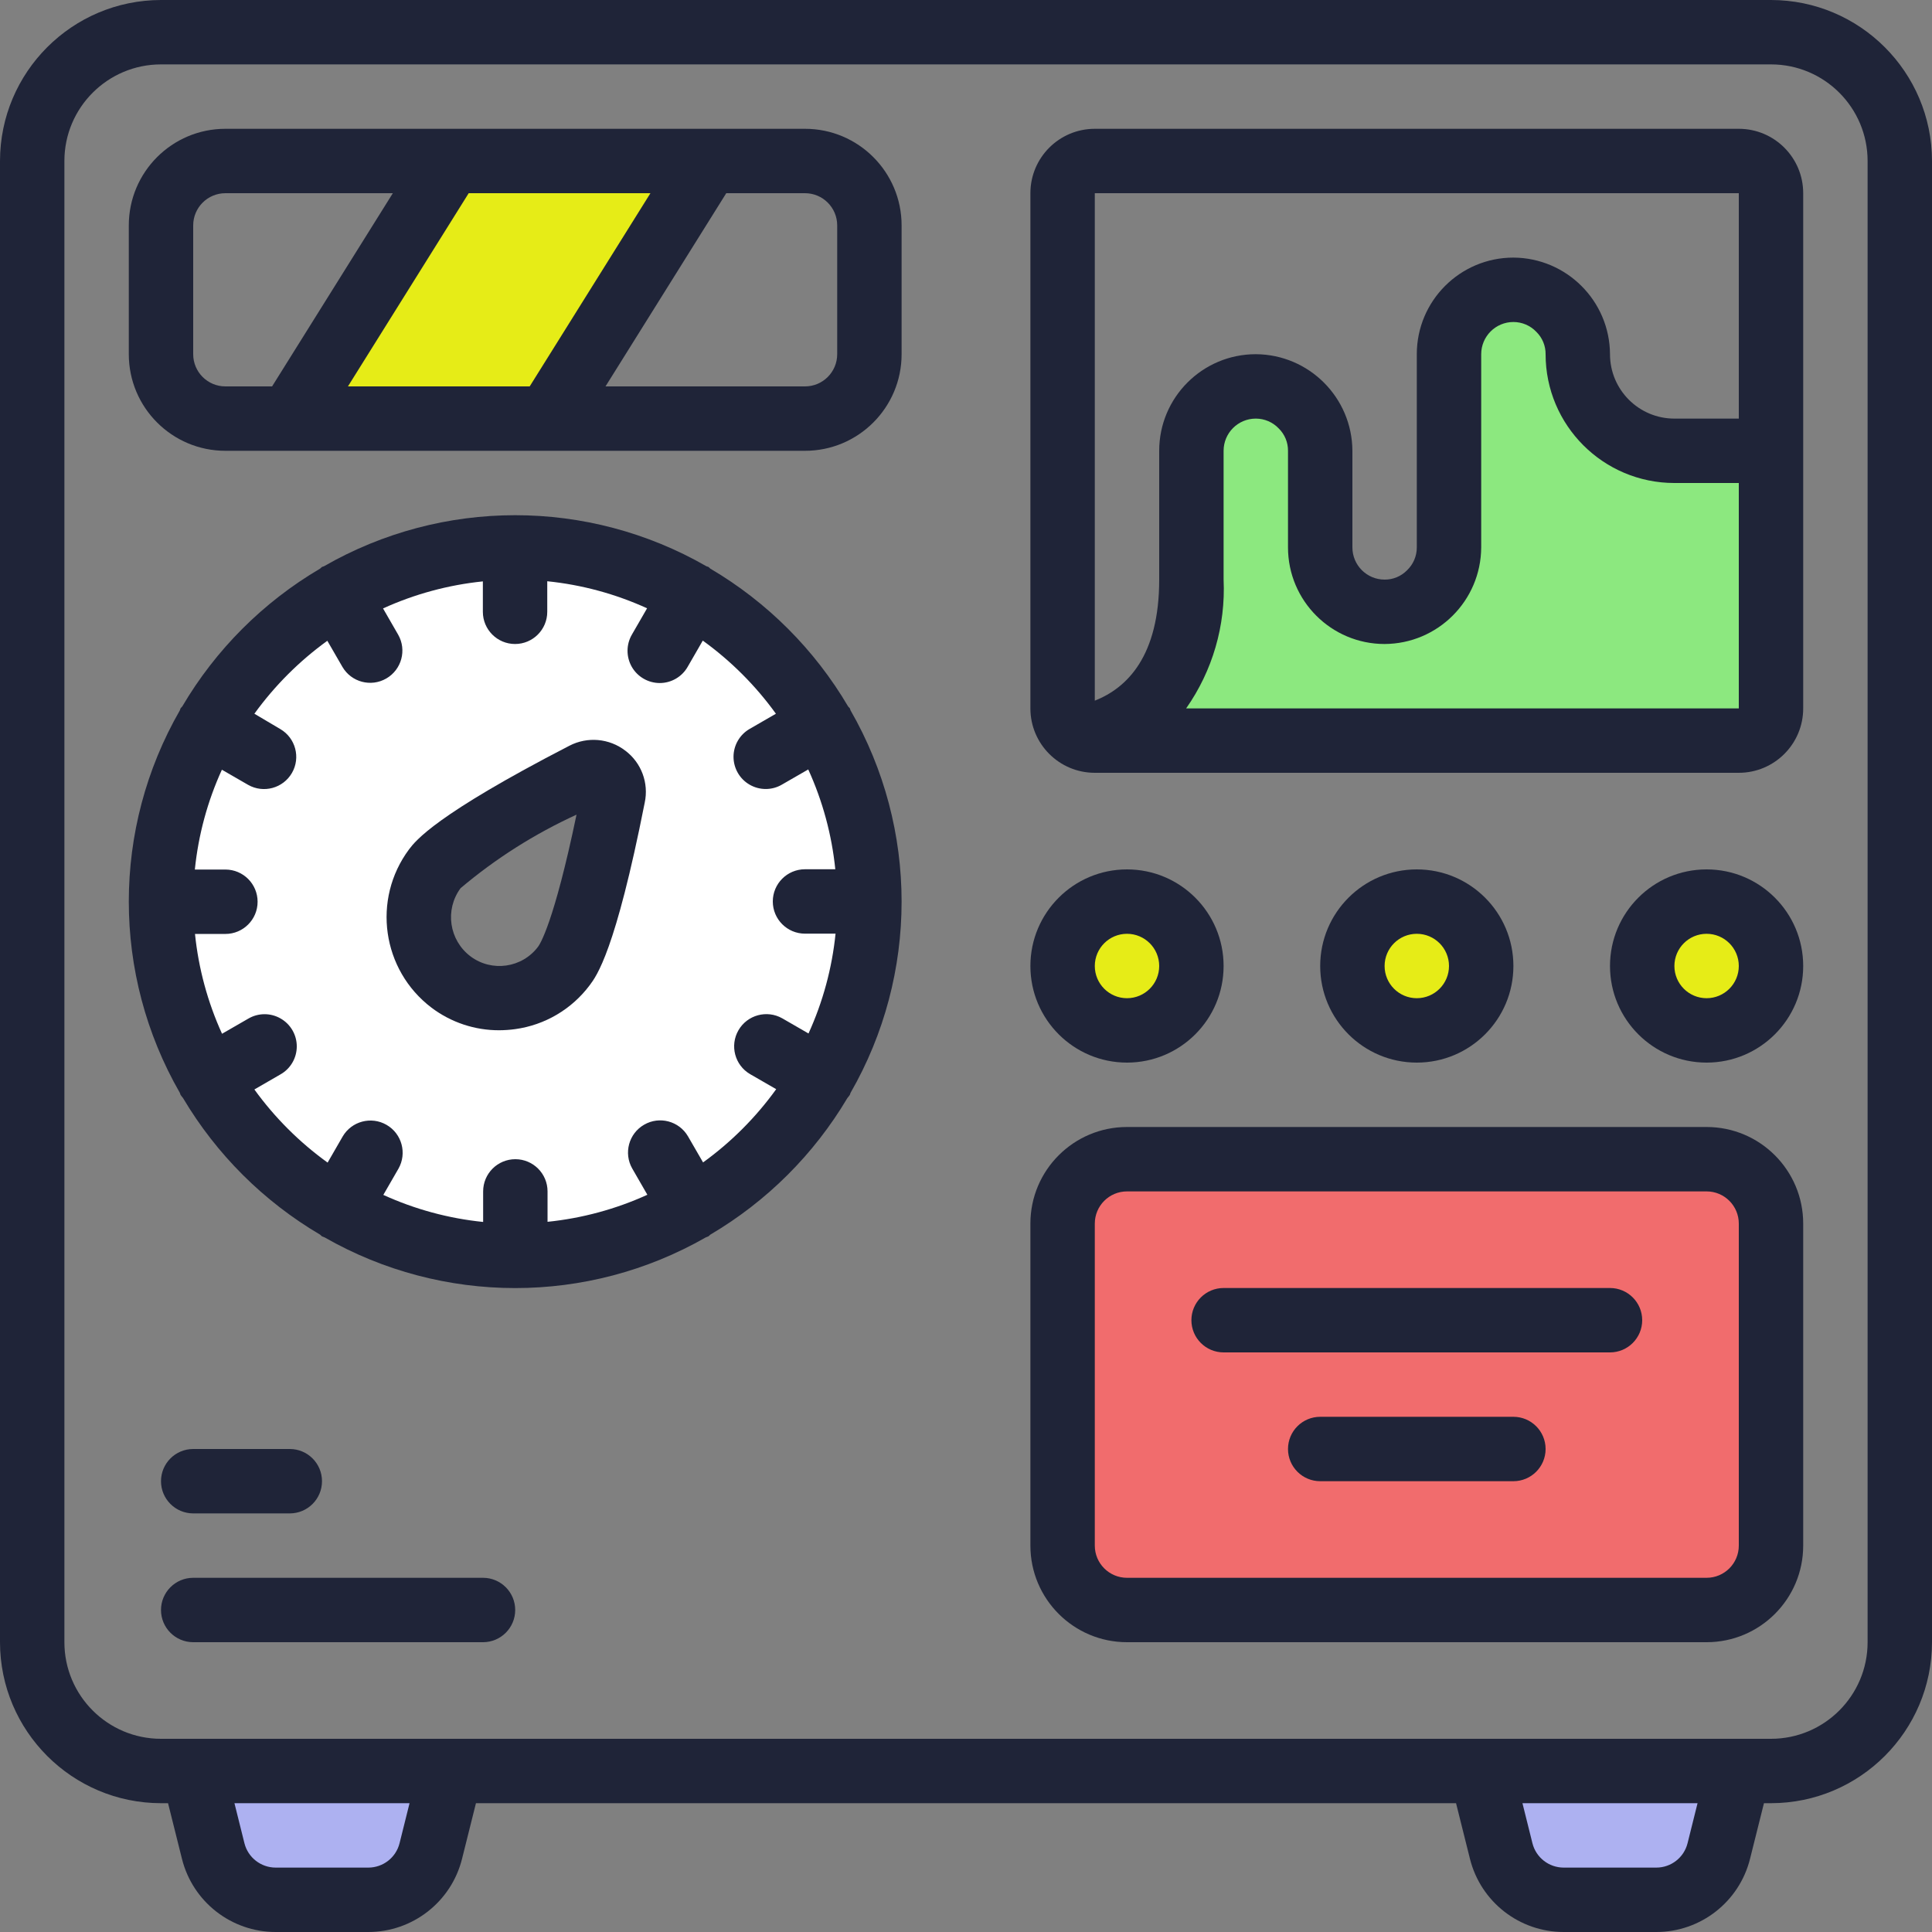 <?xml version="1.0" encoding="UTF-8"?>
<svg width="54px" height="54px" viewBox="0 0 54 54" version="1.1" xmlns="http://www.w3.org/2000/svg" xmlns:xlink="http://www.w3.org/1999/xlink">
    <rect x="0" y="0" width="54" height="54" fill="#808080" stroke="none"/>
    <title>Group 11</title>
    <g id="Page-1" stroke="none" stroke-width="1" fill="none" fill-rule="evenodd">
        <g id="Artboard" transform="translate(-188, -312)">
            <g id="Group-11" transform="translate(188, 312)">
                <polygon id="Rectangle" fill="#E6EC17" points="13 5 20 5 15 12 8 12"></polygon>
                <rect id="Rectangle" fill="#F16C6D" x="30" y="33" width="19" height="12" rx="1"></rect>
                <path d="M33.596,11.538 C34.505,11.144 35.145,11.013 35.514,11.144 C35.883,11.275 36.298,11.78 36.757,12.659 L37.236,16.246 C38.072,16.775 38.703,17.026 39.129,17 C39.554,16.974 40.012,16.657 40.5,16.048 L40.877,9 C41.469,8.4 41.943,8.1 42.3,8.1 C42.657,8.1 43.188,8.4 43.893,9 C44.279,10.563 44.777,11.563 45.387,12 C45.998,12.437 47.202,12.657 49,12.659 L49,17 L49,20 C49,20.552 48.552,21 48,21 L32,21 L32,21 L32,19.594 C32.275,19.309 32.53,18.572 32.765,17.383 C33.001,16.194 33.278,14.246 33.596,11.538 Z" id="Rectangle" fill="#8CE87F"></path>
                <path d="M14.5,16 C19.747,16 24,20.253 24,25.5 C24,30.747 19.747,35 14.5,35 C9.253,35 5,30.747 5,25.5 C5,20.253 9.253,16 14.5,16 Z M16.473,21.109 C16.332,21.104 16.191,21.129 16.06,21.182 C13.603,22.18 12.106,23.063 11.568,23.831 C10.618,25.188 10.948,27.059 12.305,28.009 C13.662,28.959 15.533,28.63 16.483,27.272 C16.996,26.539 17.309,24.949 17.421,22.501 L17.436,22.145 C17.456,21.593 17.025,21.129 16.473,21.109 Z" id="Combined-Shape" fill="#FFFFFF"></path>
                <circle id="Oval" fill="#E6EC17" cx="31.5" cy="26.5" r="1.5"></circle>
                <circle id="Oval" fill="#E6EC17" cx="39.5" cy="26.5" r="1.5"></circle>
                <circle id="Oval" fill="#E6EC17" cx="47.5" cy="26.5" r="1.5"></circle>
                <path d="M6,50 L12,50 C11.952,50.895 11.858,51.552 11.719,51.971 C11.579,52.39 11.339,52.733 11,53 L7,53 C6.564,52.444 6.289,51.993 6.174,51.649 C6.059,51.304 6.001,50.754 6,50 Z" id="Rectangle" fill="#ADB1F1"></path>
                <path d="M42,50 L48,50 C47.952,50.895 47.858,51.552 47.719,51.971 C47.579,52.39 47.339,52.733 47,53 L43,53 C42.564,52.444 42.289,51.993 42.174,51.649 C42.059,51.304 42.001,50.754 42,50 Z" id="Rectangle" fill="#ADB1F1"></path>
                <g id="machine" fill="#1F2438" fill-rule="nonzero">
                    <path d="M49.5,0 L4.5,0 C2.016,0.003 0.003,2.016 0,4.5 L0,45.9 C0.003,48.384 2.016,50.397 4.5,50.4 L4.697,50.4 L5.086,51.956 C5.387,53.158 6.467,54 7.706,54 L10.294,54 C11.533,54 12.613,53.157 12.914,51.955 L13.303,50.4 L40.697,50.4 L41.086,51.956 C41.387,53.158 42.467,54 43.706,54 L46.294,54 C47.533,54 48.613,53.157 48.914,51.955 L49.303,50.4 L49.5,50.4 C51.984,50.397 53.997,48.384 54,45.9 L54,4.5 C53.997,2.016 51.984,0.003 49.5,0 Z M11.168,51.518 C11.068,51.919 10.708,52.2 10.294,52.2 L7.706,52.2 C7.293,52.2 6.932,51.919 6.832,51.519 L6.553,50.4 L11.447,50.4 L11.168,51.518 Z M47.168,51.518 C47.068,51.919 46.708,52.2 46.294,52.2 L43.706,52.2 C43.293,52.2 42.932,51.919 42.832,51.519 L42.553,50.4 L47.447,50.4 L47.168,51.518 Z M52.2,45.9 C52.2,47.391 50.991,48.6 49.5,48.6 L4.5,48.6 C3.009,48.6 1.8,47.391 1.8,45.9 L1.8,4.5 C1.8,3.009 3.009,1.8 4.5,1.8 L49.5,1.8 C50.991,1.8 52.2,3.009 52.2,4.5 L52.2,45.9 Z" id="Shape"></path>
                    <path d="M22.5,3.6 L6.3,3.6 C4.809,3.6 3.6,4.809 3.6,6.3 L3.6,9.9 C3.6,11.391 4.809,12.6 6.3,12.6 L22.5,12.6 C23.991,12.6 25.2,11.391 25.2,9.9 L25.2,6.3 C25.2,4.809 23.991,3.6 22.5,3.6 Z M9.725,10.8 L13.1,5.4 L18.18,5.4 L14.805,10.8 L9.725,10.8 Z M5.4,9.9 L5.4,6.3 C5.4,5.803 5.803,5.4 6.3,5.4 L10.98,5.4 L7.605,10.8 L6.3,10.8 C5.803,10.8 5.4,10.397 5.4,9.9 Z M23.4,9.9 C23.4,10.397 22.997,10.8 22.5,10.8 L16.924,10.8 L20.299,5.4 L22.5,5.4 C22.997,5.4 23.4,5.803 23.4,6.3 L23.4,9.9 Z" id="Shape"></path>
                    <path d="M48.6,3.6 L30.6,3.6 C29.606,3.6 28.8,4.406 28.8,5.4 L28.8,19.8 C28.8,20.794 29.606,21.6 30.6,21.6 L48.6,21.6 C49.594,21.6 50.4,20.794 50.4,19.8 L50.4,5.4 C50.4,4.406 49.594,3.6 48.6,3.6 Z M48.6,5.4 L48.6,11.7 L46.8,11.7 C45.806,11.7 45,10.894 45,9.9 C44.992,8.412 43.788,7.208 42.3,7.2 C40.809,7.2 39.6,8.409 39.6,9.9 L39.6,15.3 C39.601,15.543 39.501,15.775 39.325,15.942 C39.16,16.109 38.935,16.202 38.7,16.2 C38.203,16.2 37.8,15.797 37.8,15.3 L37.8,12.6 C37.792,11.112 36.588,9.908 35.1,9.9 C33.609,9.9 32.4,11.109 32.4,12.6 L32.4,16.2 C32.4,18.331 31.512,19.223 30.6,19.584 L30.6,5.4 L48.6,5.4 Z M33.153,19.8 C33.891,18.749 34.259,17.483 34.2,16.2 L34.2,12.6 C34.2,12.103 34.603,11.7 35.1,11.7 C35.342,11.7 35.574,11.799 35.741,11.975 C35.909,12.14 36.002,12.365 36,12.6 L36,15.3 C36,16.791 37.209,18 38.7,18 C40.188,17.993 41.393,16.788 41.4,15.3 L41.4,9.9 C41.4,9.403 41.803,9 42.3,9 C42.542,9 42.774,9.099 42.941,9.275 C43.109,9.44 43.202,9.665 43.2,9.9 C43.2,11.888 44.812,13.5 46.8,13.5 L48.6,13.5 L48.6,19.8 L33.153,19.8 Z" id="Shape"></path>
                    <path d="M23.772,19.853 C23.763,19.836 23.763,19.817 23.754,19.8 C23.745,19.783 23.72,19.767 23.706,19.747 C22.77,18.156 21.444,16.829 19.853,15.893 C19.833,15.88 19.822,15.859 19.8,15.846 C19.778,15.834 19.764,15.837 19.746,15.828 C16.436,13.924 12.364,13.924 9.054,15.828 C9.036,15.837 9.017,15.836 9,15.846 C8.983,15.856 8.967,15.88 8.947,15.893 C7.356,16.829 6.03,18.155 5.094,19.746 C5.08,19.767 5.059,19.778 5.046,19.8 C5.034,19.822 5.037,19.836 5.028,19.853 C3.124,23.163 3.124,27.237 5.028,30.547 C5.037,30.564 5.037,30.583 5.046,30.6 C5.067,30.631 5.09,30.661 5.115,30.69 C6.05,32.266 7.368,33.579 8.947,34.509 C8.967,34.522 8.978,34.543 9,34.556 C9.022,34.568 9.05,34.574 9.074,34.586 C12.374,36.474 16.426,36.474 19.726,34.586 C19.75,34.574 19.776,34.569 19.8,34.556 C19.824,34.542 19.833,34.522 19.853,34.509 C21.432,33.579 22.75,32.266 23.685,30.69 C23.71,30.661 23.733,30.631 23.754,30.6 C23.763,30.583 23.763,30.564 23.772,30.547 C25.676,27.237 25.676,23.163 23.772,19.853 Z M19.651,32.49 L19.229,31.76 C18.979,31.333 18.431,31.188 18.003,31.436 C17.575,31.683 17.426,32.23 17.671,32.66 L18.094,33.394 C17.211,33.796 16.269,34.051 15.304,34.15 L15.304,33.3 C15.304,32.803 14.901,32.4 14.404,32.4 C13.907,32.4 13.504,32.803 13.504,33.3 L13.504,34.154 C12.539,34.056 11.596,33.8 10.714,33.398 L11.137,32.665 C11.381,32.235 11.233,31.688 10.804,31.44 C10.376,31.193 9.828,31.338 9.578,31.765 L9.157,32.495 C8.369,31.927 7.678,31.237 7.11,30.451 L7.84,30.029 C8.121,29.87 8.294,29.572 8.295,29.249 C8.296,28.926 8.123,28.627 7.843,28.467 C7.563,28.306 7.219,28.307 6.94,28.471 L6.206,28.894 C5.804,28.011 5.549,27.069 5.45,26.104 L6.3,26.104 C6.797,26.104 7.2,25.701 7.2,25.204 C7.2,24.707 6.797,24.304 6.3,24.304 L5.446,24.304 C5.544,23.339 5.799,22.396 6.202,21.514 L6.935,21.937 C7.365,22.181 7.912,22.033 8.16,21.604 C8.407,21.176 8.262,20.628 7.835,20.378 L7.11,19.949 C7.677,19.165 8.365,18.477 9.149,17.91 L9.571,18.64 C9.821,19.067 10.369,19.212 10.797,18.964 C11.225,18.717 11.374,18.17 11.129,17.74 L10.706,17.006 C11.589,16.604 12.531,16.349 13.496,16.25 L13.496,17.1 C13.496,17.597 13.899,18 14.396,18 C14.893,18 15.296,17.597 15.296,17.1 L15.296,16.246 C16.261,16.344 17.204,16.6 18.086,17.002 L17.663,17.735 C17.5,18.014 17.499,18.359 17.659,18.639 C17.82,18.919 18.119,19.091 18.442,19.091 C18.765,19.09 19.063,18.916 19.222,18.635 L19.643,17.905 C20.43,18.473 21.12,19.163 21.687,19.949 L20.957,20.371 C20.677,20.53 20.503,20.828 20.502,21.151 C20.502,21.474 20.674,21.773 20.954,21.933 C21.234,22.094 21.579,22.093 21.857,21.929 L22.591,21.506 C22.993,22.389 23.249,23.331 23.347,24.296 L22.5,24.296 C22.003,24.296 21.6,24.699 21.6,25.196 C21.6,25.693 22.003,26.096 22.5,26.096 L23.354,26.096 C23.256,27.061 23,28.004 22.598,28.886 L21.865,28.463 C21.435,28.219 20.888,28.367 20.64,28.796 C20.393,29.224 20.538,29.772 20.965,30.022 L21.695,30.443 C21.127,31.231 20.437,31.922 19.651,32.49 L19.651,32.49 Z" id="Shape"></path>
                    <path d="M15.916,20.843 C12.167,22.778 11.617,23.497 11.432,23.741 C10.393,25.139 10.674,27.113 12.062,28.166 C12.606,28.576 13.27,28.798 13.952,28.796 C14.102,28.795 14.253,28.785 14.402,28.764 C15.23,28.65 15.978,28.209 16.48,27.54 C16.677,27.279 17.2,26.584 18.02,22.435 C18.138,21.887 17.927,21.32 17.48,20.983 C17.03,20.636 16.42,20.582 15.916,20.843 L15.916,20.843 Z M15.04,26.46 C14.593,27.056 13.746,27.177 13.15,26.73 C12.552,26.278 12.428,25.43 12.872,24.826 C13.854,23.996 14.945,23.305 16.114,22.77 C15.48,25.811 15.088,26.396 15.04,26.46 L15.04,26.46 Z" id="Shape"></path>
                    <path d="M31.5,29.7 C32.991,29.7 34.2,28.491 34.2,27 C34.2,25.509 32.991,24.3 31.5,24.3 C30.009,24.3 28.8,25.509 28.8,27 C28.8,28.491 30.009,29.7 31.5,29.7 Z M31.5,26.1 C31.997,26.1 32.4,26.503 32.4,27 C32.4,27.497 31.997,27.9 31.5,27.9 C31.003,27.9 30.6,27.497 30.6,27 C30.6,26.503 31.003,26.1 31.5,26.1 Z" id="Shape"></path>
                    <path d="M42.3,27 C42.3,25.509 41.091,24.3 39.6,24.3 C38.109,24.3 36.9,25.509 36.9,27 C36.9,28.491 38.109,29.7 39.6,29.7 C41.091,29.7 42.3,28.491 42.3,27 Z M38.7,27 C38.7,26.503 39.103,26.1 39.6,26.1 C40.097,26.1 40.5,26.503 40.5,27 C40.5,27.497 40.097,27.9 39.6,27.9 C39.103,27.9 38.7,27.497 38.7,27 Z" id="Shape"></path>
                    <path d="M47.7,24.3 C46.209,24.3 45,25.509 45,27 C45,28.491 46.209,29.7 47.7,29.7 C49.191,29.7 50.4,28.491 50.4,27 C50.4,25.509 49.191,24.3 47.7,24.3 Z M47.7,27.9 C47.203,27.9 46.8,27.497 46.8,27 C46.8,26.503 47.203,26.1 47.7,26.1 C48.197,26.1 48.6,26.503 48.6,27 C48.6,27.497 48.197,27.9 47.7,27.9 Z" id="Shape"></path>
                    <path d="M47.7,31.5 L31.5,31.5 C30.009,31.5 28.8,32.709 28.8,34.2 L28.8,43.2 C28.8,44.691 30.009,45.9 31.5,45.9 L47.7,45.9 C49.191,45.9 50.4,44.691 50.4,43.2 L50.4,34.2 C50.4,32.709 49.191,31.5 47.7,31.5 Z M48.6,43.2 C48.6,43.697 48.197,44.1 47.7,44.1 L31.5,44.1 C31.003,44.1 30.6,43.697 30.6,43.2 L30.6,34.2 C30.6,33.703 31.003,33.3 31.5,33.3 L47.7,33.3 C48.197,33.3 48.6,33.703 48.6,34.2 L48.6,43.2 Z" id="Shape"></path>
                    <path d="M45,36 L34.2,36 C33.703,36 33.3,36.403 33.3,36.9 C33.3,37.397 33.703,37.8 34.2,37.8 L45,37.8 C45.497,37.8 45.9,37.397 45.9,36.9 C45.9,36.403 45.497,36 45,36 Z" id="Shape"></path>
                    <path d="M42.3,39.6 L36.9,39.6 C36.403,39.6 36,40.003 36,40.5 C36,40.997 36.403,41.4 36.9,41.4 L42.3,41.4 C42.797,41.4 43.2,40.997 43.2,40.5 C43.2,40.003 42.797,39.6 42.3,39.6 Z" id="Shape"></path>
                    <path d="M5.4,42.3 L8.1,42.3 C8.597,42.3 9,41.897 9,41.4 C9,40.903 8.597,40.5 8.1,40.5 L5.4,40.5 C4.903,40.5 4.5,40.903 4.5,41.4 C4.5,41.897 4.903,42.3 5.4,42.3 Z" id="Shape"></path>
                    <path d="M13.5,44.1 L5.4,44.1 C4.903,44.1 4.5,44.503 4.5,45 C4.5,45.497 4.903,45.9 5.4,45.9 L13.5,45.9 C13.997,45.9 14.4,45.497 14.4,45 C14.4,44.503 13.997,44.1 13.5,44.1 Z" id="Shape"></path>
                </g>
            </g>
        </g>
    </g>
</svg>